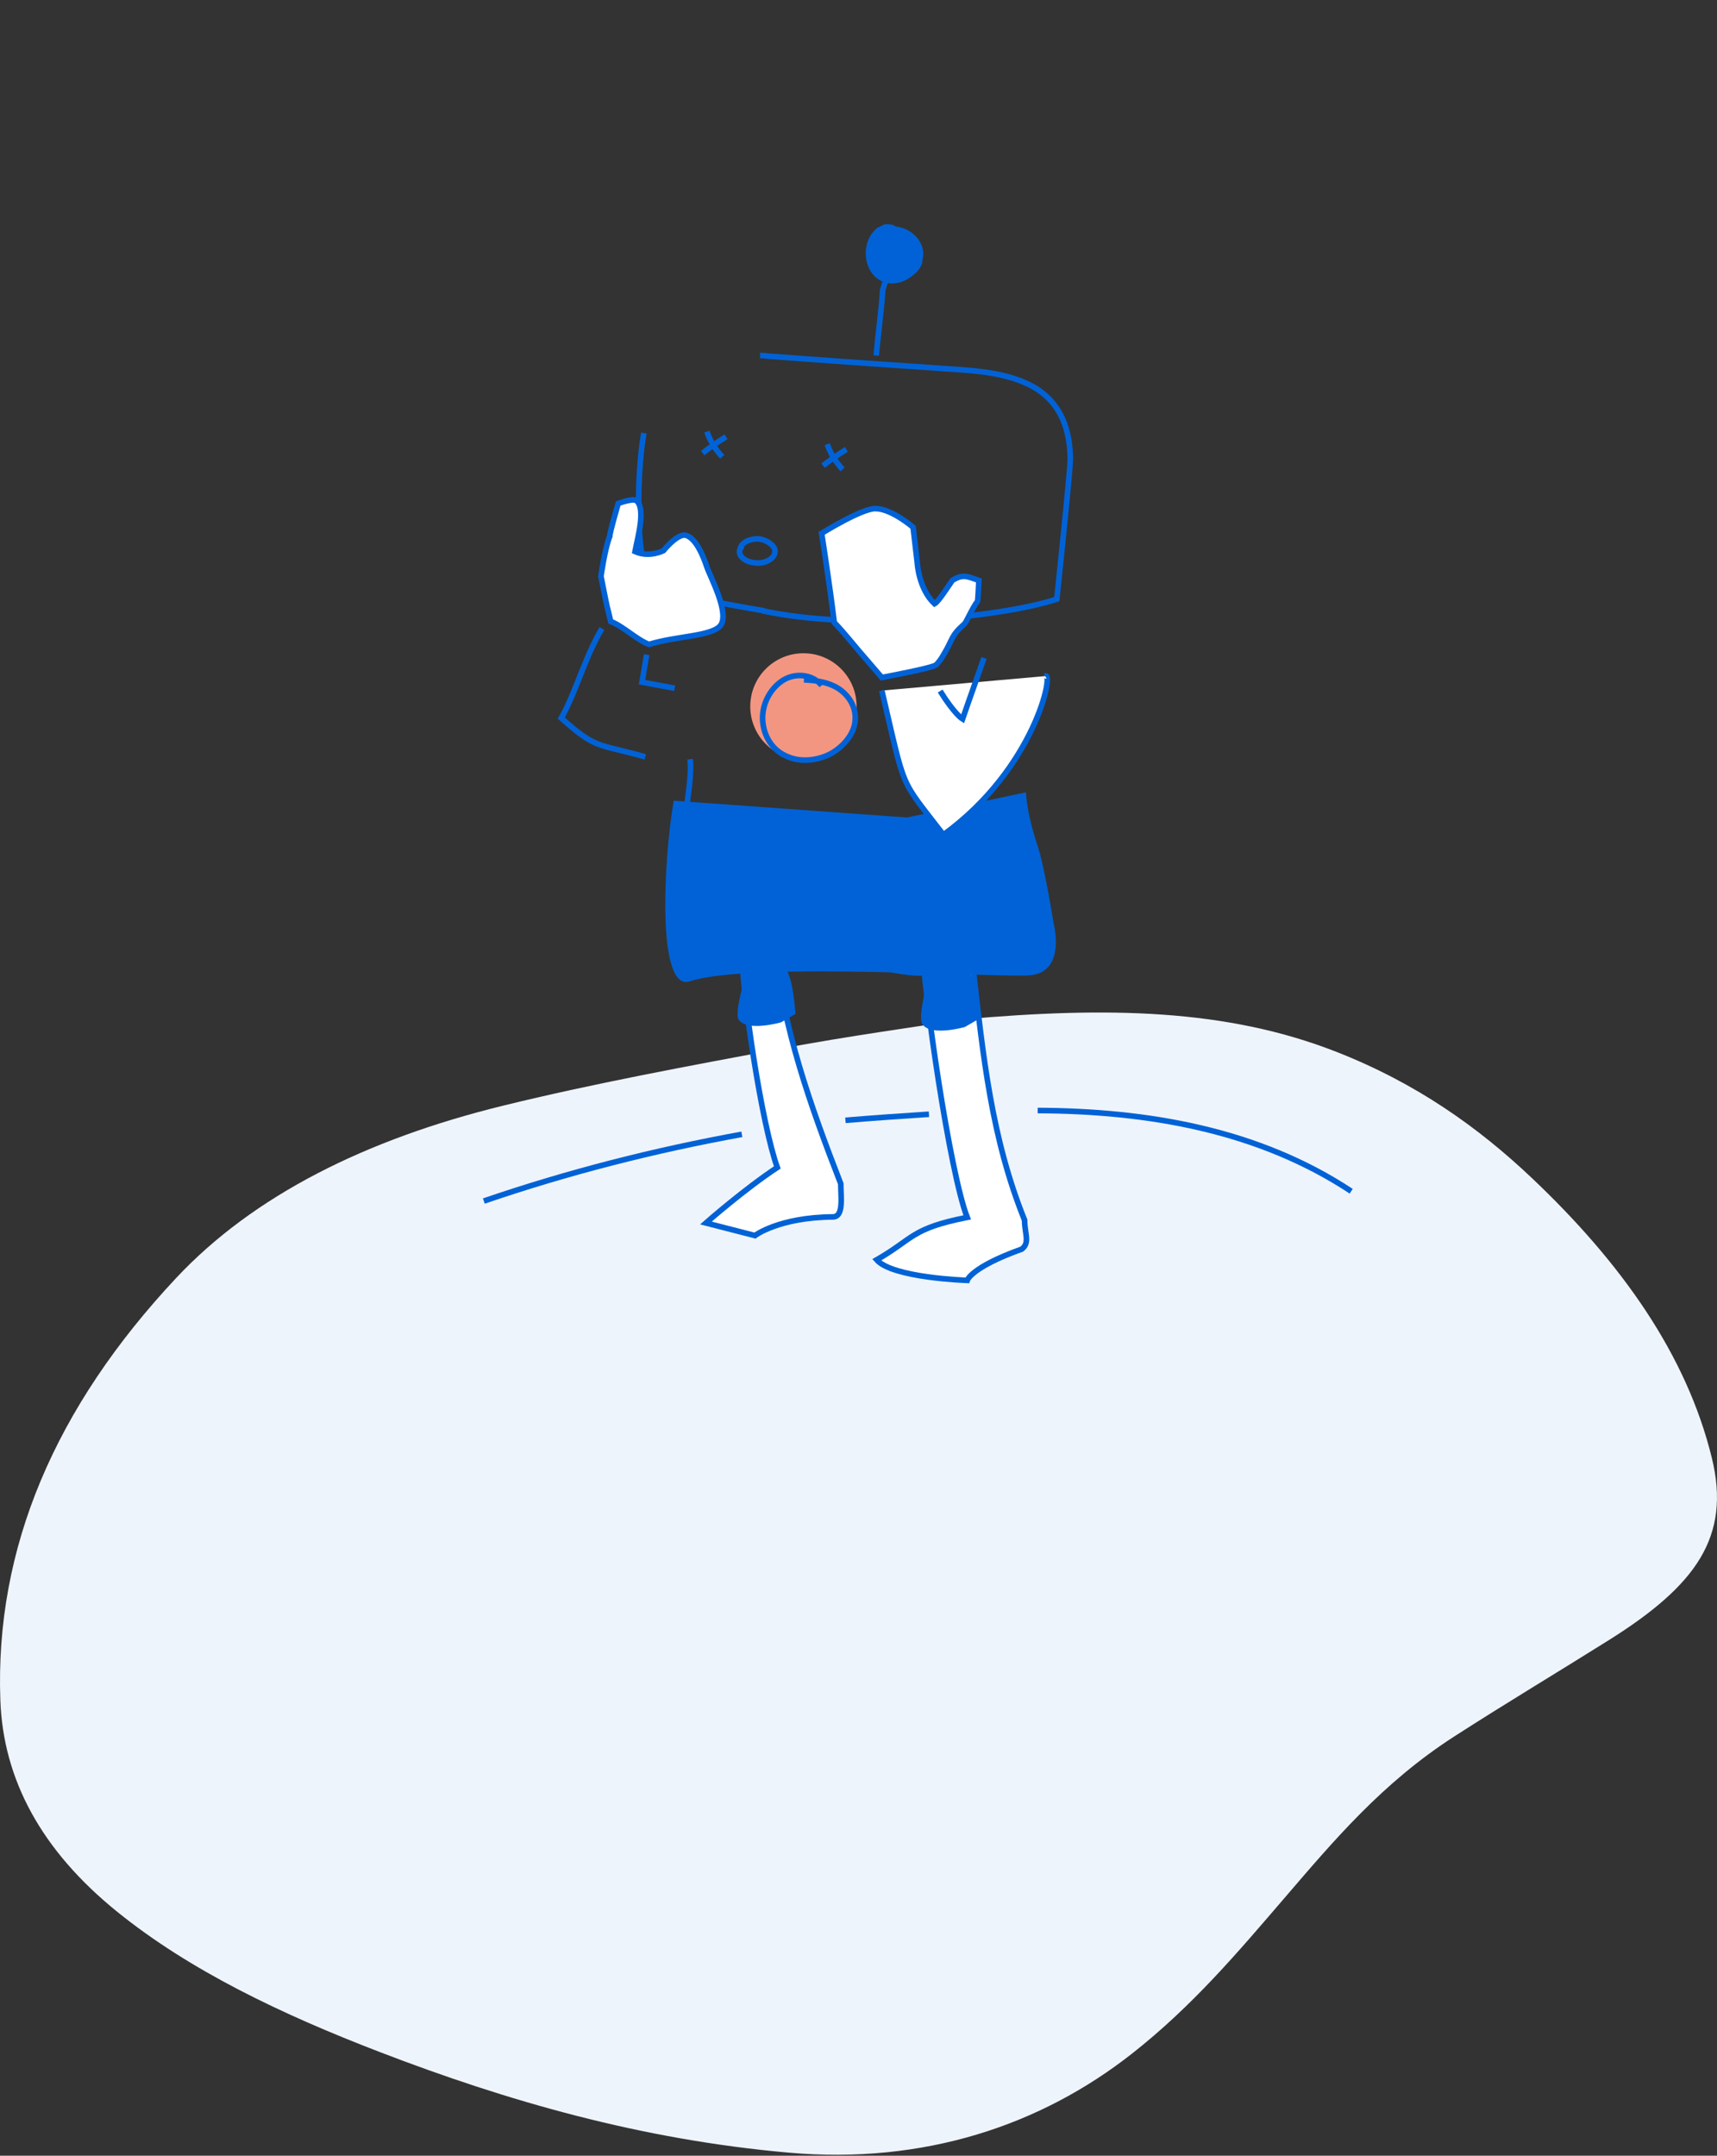 <svg width="368" height="462" viewBox="0 0 368 462" fill="none" xmlns="http://www.w3.org/2000/svg">
<rect x="0" y="0" width="368" height="462" fill="#333333" stroke="none"/>
<g clip-path="url(#clip0_1581_5552)">
<path fill-rule="evenodd" clip-rule="evenodd" d="M206.379 218.479C237.457 215.699 262.856 216.226 286.262 225.362C303.607 232.13 316.938 241.688 328.339 252.486C347.531 270.675 361.466 290.321 366.889 312.435C371.041 329.361 363.473 339.788 344.872 351.471C333.852 358.385 322.59 365.126 311.71 372.133C296.198 382.125 285.825 394.526 275.257 406.818C265.342 418.353 255.6 429.93 242.561 440.165C223.07 455.465 198.109 463.905 169.03 461.34C137.361 458.547 108.734 450.29 81.418 439.79C60.317 431.675 40.674 422.31 25.066 409.675C8.797 396.509 0.694 381.31 0.076 364.421C-1.118 331.783 11.811 301.6 37.73 273.922C54.346 256.177 78.523 244.147 107.796 236.966C127.3 232.185 147.436 228.485 167.468 224.73C181.938 222.019 196.706 220.013 206.379 218.479Z" fill="#EEF4FB"/>
</g>
<path d="M276.4 261.4C275.1 253.1 270 245.1 263.2 240.4C254.4 234.3 243.9 235.3 234.1 237.9C228.5 239.4 224 240.2 218.4 238.2C213.4 236.6 208.8 234.2 203.9 232.4C193.7 228.8 191 231.7 180.3 233.2C160.4 236 134 243 118.3 255.1C108 262.9 110.5 287.3 126.1 284.3C126.5 284.2 127.1 284.1 127.6 284C127.9 283.9 128.1 283.8 128.5 283.7C148.1 276.7 171.6 269.1 192 276.5C200.9 279.8 209 285 218.4 286.9C223.4 288 228.5 288.2 233.4 287.3C238.2 286.4 243.5 284 248.4 284.4C248.4 284.4 248.4 284.4 248.5 284.4C254.2 289.8 262.7 291 269.1 285.5C275.8 279.8 277.8 269.9 276.4 261.4Z" fill="#EEF4FB"/>
<path d="M187.8 76.2C188.2 71.5 188.9 66.7 189.2 62.1L189.7 60.5" stroke="#0062D6" stroke-width="1.2" stroke-miterlimit="10"/>
<path d="M188.7 49.3C185.2 51.7 185.6 58.2 189.6 59.7C193.1 61 197.4 57.7 197.1 54C196.7 50.3 191.8 48 188.7 50" stroke="#0062D6" stroke-width="1.522" stroke-miterlimit="10"/>
<path d="M197.4 54.4C197.3 53.8 196.9 53.1 196.5 52.6C196 52.1 195.6 51.6 195.2 50.9C194.8 50.5 194.5 50.3 194 50.1C193.9 50.1 193.8 50 193.6 50C193.5 49.9 193.4 49.6 193.2 49.5C192.8 49.1 192.5 48.9 192.1 48.6C191.6 48.3 191.3 48.1 190.7 48.1C190.2 48 189.8 48 189.3 48.2C189.1 48.3 188.7 48.5 188.5 48.6C187.9 49 187.6 49.5 187.2 50C187.1 50.1 187.1 50.1 187.1 50.3C187.1 50.3 187.1 50.4 187 50.4C186.9 50.8 186.6 51.2 186.5 51.5C186.4 52 186.3 52.6 186.3 53.3C186.3 53.4 186.3 53.6 186.3 53.7C186.3 53.8 186.3 53.8 186.3 54C186.3 54.4 186.4 54.8 186.4 55.1C186.4 55.2 186.4 55.4 186.5 55.5C186.5 55.5 186.5 55.6 186.6 55.6C186.7 56 186.8 56.4 187.1 56.7C187.1 56.8 187.2 57 187.2 57C187.4 57.4 187.7 57.8 188 58C188.4 58.4 188.8 58.8 189.3 59C189.7 59.3 190 59.4 190.5 59.5C190.6 59.5 190.7 59.6 190.9 59.6C191.3 59.7 191.7 59.7 192.2 59.9C192.3 59.9 192.4 59.9 192.6 59.9C193.1 59.9 193.5 59.8 193.9 59.8C194 59.8 194.1 59.8 194.3 59.7C194.3 59.7 194.4 59.7 194.4 59.6C194.8 59.5 195.1 59.3 195.5 59.1C195.6 59 195.7 59 195.9 58.8C196.5 58.4 196.8 57.9 197.2 57.4C197.4 56.9 197.7 56.5 197.7 55.9C197.6 55.4 197.6 54.9 197.4 54.4Z" fill="#0062D6"/>
<path d="M162.9 76.2C163.3 76.2 163.9 76.2 164.3 76.3C176.1 77.2 187.7 78 199.5 78.8C207 79.4 215.8 79.3 222.3 83.4C227.6 86.9 229.3 92.3 229.4 98.3C229.4 100.9 226.5 128.4 226.5 128.4C214 132.5 183.3 135.2 163.4 130.9" stroke="#0062D6" stroke-width="1.2" stroke-miterlimit="10"/>
<path d="M147.901 162.7C148.701 168.7 144.501 182.1 146.701 190.6C148.501 197.3 190.301 209.2 197.701 208.5" stroke="#0062D6" stroke-width="1.2" stroke-miterlimit="10"/>
<path d="M197.7 202.1C197.8 211.9 203.6 251.5 207.3 260.9C195.2 263.3 195.9 265.4 187.9 270C191.3 273.9 207.3 274.4 207.3 274.4C207.3 274.4 208.1 271.6 219 267.7C220.8 266.3 219.6 264.4 219.6 261.5C212.5 243.9 210.7 226.4 208.5 206.9" fill="white"/>
<path d="M197.7 202.1C197.8 211.9 203.6 251.5 207.3 260.9C195.2 263.3 195.9 265.4 187.9 270C191.3 273.9 207.3 274.4 207.3 274.4C207.3 274.4 208.1 271.6 219 267.7C220.8 266.3 219.6 264.4 219.6 261.5C212.5 243.9 210.7 226.4 208.5 206.9" stroke="#0062D6" stroke-width="1.2" stroke-miterlimit="10"/>
<path d="M159 203.8C159.1 213.4 163.3 241.1 166.6 250.2C159.6 254.8 151.3 262.1 151.3 262.1L161.8 264.8C161.8 264.8 166.9 260.9 178.5 260.8C180.9 260.8 180.2 256.5 180.2 253.7C173.6 236.7 167.9 220.7 165.8 201.8" fill="white"/>
<path d="M159 203.8C159.1 213.4 163.3 241.1 166.6 250.2C159.6 254.8 151.3 262.1 151.3 262.1L161.8 264.8C161.8 264.8 166.9 260.9 178.5 260.8C180.9 260.8 180.2 256.5 180.2 253.7C173.6 236.7 167.9 220.7 165.8 201.8" stroke="#0062D6" stroke-width="1.2" stroke-miterlimit="10"/>
<path d="M222.4 238C245.9 238.1 269.6 242.1 289.6 255.3" stroke="#0062D6" stroke-width="1.2" stroke-miterlimit="10"/>
<path d="M181.2 240.1C187.1 239.6 193 239.2 199.1 238.8" stroke="#0062D6" stroke-width="1.2" stroke-miterlimit="10"/>
<path d="M103.7 257.4C121.8 251.2 140.3 246.5 159 243.1" stroke="#0062D6" stroke-width="1.2" stroke-miterlimit="10"/>
<path d="M144.4 171.6L194.4 175.2L219.9 169.8C219.9 169.8 219.9 173.8 222.4 181.3C223.9 185.8 225.8 197.8 225.8 197.8C225.8 197.8 228.6 208.1 221 209C215 209.7 161 206 147.9 210.3C140.7 212.8 142.2 184.1 144.4 171.6Z" fill="#0062D6"/>
<path d="M198.801 210C198.801 210.7 196.601 217.9 197.701 219.5C199.501 222.2 206.801 220.1 206.801 220.1L209.901 218.3C209.901 218.3 209.501 212.7 208.601 210.3C207.701 207.8 207.701 207.8 207.701 207.8C207.701 207.8 214.801 207.8 207.701 207.8C200.601 207.8 204.601 207.6 204.601 207.6C204.601 207.6 201.901 204.3 199.901 205.5C198.101 206.7 198.801 210 198.801 210Z" fill="#0062D6"/>
<path d="M160 207.9C160 208.6 157.3 216.9 158.3 218.5C160.1 221.2 167.4 219.1 167.4 219.1L170.5 217.3C170.5 217.3 170.1 211.7 169.2 209.3C168.3 206.8 168.3 206.8 168.3 206.8C168.3 206.8 175.4 206.8 168.3 206.8C161.2 206.8 165.2 206.6 165.2 206.6C165.2 206.6 163.8 205.7 161.8 206.8C160 207.9 160 207.9 160 207.9Z" fill="#0062D6"/>
<path d="M138 92.8C136.3 102 136.1 123.9 140.4 125.8C144.8 127.8 163.8 130.9 163.8 130.9" stroke="#0062D6" stroke-width="1.2" stroke-miterlimit="10"/>
<g>
  <path d="M176.4 99.8C178.2 98.4 179.5 97.5 181.4 96.3" stroke="#0062D6" stroke-width="1.2" stroke-miterlimit="10"/>
  <path d="M177.301 95.2C178.001 97.2 179.101 99 180.601 100.6" stroke="#0062D6" stroke-width="1.2" stroke-miterlimit="10"/>

          <animateTransform
            attributeName="transform"
            begin="0s"
            dur="2s"
            type="rotate"
            from="0 178.9 97.9"
            to="360 178.9 97.9"
            repeatCount="indefinite"
        />

</g>

<g>
  <path d="M151.501 92.5C152.201 94.5 153.301 96.3 154.801 97.9" stroke="#0062D6" stroke-width="1.2" stroke-miterlimit="10"/>
  <path d="M150.601 97.1C152.401 95.7 153.701 94.8 155.601 93.6" stroke="#0062D6" stroke-width="1.2" stroke-miterlimit="10"/>

            <animateTransform
            attributeName="transform"
            begin="0s"
            dur="2s"
            type="rotate"
            from="360 153.101 95.2"
            to="0 153.101 95.2"
            repeatCount="indefinite"
        />
</g>
<path d="M185.901 141.6L189.001 145.2C189.401 145.1 199.801 143.2 200.601 142.5C201.301 141.9 201.901 140.9 202.301 140.2C204.301 136.9 203.701 136.4 206.601 133.8C207.001 133.7 208.401 130.2 209.501 128.9C209.601 128.7 209.801 124.4 209.801 124.4C207.301 123.5 206.301 123 204.101 124.4C203.201 125.7 201.101 129 200.301 129.4C196.901 126.2 196.601 120.7 196.601 120.7L195.701 113C195.701 113 191.101 109 187.601 109C184.601 109 176.101 114.3 176.101 114.3C176.101 114.3 177.801 125.1 178.801 133.4C181.201 135.9 183.501 138.9 185.901 141.6Z" fill="white" stroke="#0062D6" stroke-width="1.2" stroke-miterlimit="10"/>
<path d="M189.001 148C194.201 170.1 192.601 166.4 202.201 178.9C221.901 164.6 226.001 143.7 224.001 144.9" fill="white"/>
<path d="M189.001 148C194.201 170.1 192.601 166.4 202.201 178.9C221.901 164.6 226.001 143.7 224.001 144.9" stroke="#0062D6" stroke-width="1.2" stroke-miterlimit="10"/>
<path d="M201.501 148.1C204.601 153.1 206.301 154.1 206.301 154.1C206.301 154.1 208.301 148.3 210.901 141" stroke="#0062D6" stroke-width="1.2" stroke-miterlimit="10"/>
<path d="M192.101 155.5L199.301 148.2L203.901 158.9L193.001 161.1L192.101 155.5Z" fill="white"/>
<path d="M130.7 114.9C130.6 114.4 132.5 107.9 132.5 107.9C132.5 107.9 135.7 106.7 136.4 107.3C138.5 109 136.6 115.5 136.1 118.2C139.2 119.6 142.2 118 142.2 118C142.2 118 145.1 114.4 146.9 114.7C149.1 115.2 150.7 119.1 151.5 121.5C152.2 123.6 156.6 131.7 154.3 134.2C152.2 136.4 145 136.3 139.1 138.1C136.6 137.2 133.4 134.1 130.9 133.2L130.1 129.9C130 129.6 128.8 123.5 128.8 123.5C128.8 123.5 129.6 117.7 130.7 114.9Z" fill="white" stroke="#0062D6" stroke-width="1.2" stroke-miterlimit="10"/>
<path d="M129 134.7C125.3 141 123.4 148.4 120.3 153.9C127.8 160.6 127.9 159.3 138.3 162.2" stroke="#0062D6" stroke-width="1.2" stroke-miterlimit="10"/>
<path d="M158.7 117.5C158.9 116.3 160.7 115.4 162.6 115.5C164.4 115.7 166 116.9 166.1 118C166.2 119.2 165 120.3 163.3 120.6C162 120.8 160.2 120.5 159.3 119.7C158.3 118.9 158.2 117.7 159.2 117" stroke="#0062D6" stroke-width="1.2" stroke-miterlimit="10"/>
<path d="M138.601 140.3L137.601 146.2L144.601 147.5" stroke="#0062D6" stroke-width="1.2" stroke-miterlimit="10"/>
<path d="M172.2 162.8C178.496 162.8 183.6 157.696 183.6 151.4C183.6 145.104 178.496 140 172.2 140C165.904 140 160.8 145.104 160.8 151.4C160.8 157.696 165.904 162.8 172.2 162.8Z" fill="#F39681"/>
<path d="M176.101 146.9C174.101 144.4 170.201 144.1 167.501 146C164.801 147.9 163.101 151.4 163.501 154.9C163.901 158.4 166.001 161.1 168.901 162.2C171.701 163.4 175.301 163 178.101 161.5C180.801 160 183.301 157.1 183.301 154C183.401 151.3 181.801 148.9 179.601 147.5C177.501 146.2 174.901 145.8 172.301 145.7" stroke="#0062D6" stroke-width="1.2" stroke-miterlimit="10"/>
<defs>
<clipPath id="clip0_1581_5552">
<rect width="368" height="245" fill="white" transform="translate(368 462) rotate(-180)"/>
</clipPath>
</defs>
</svg>
